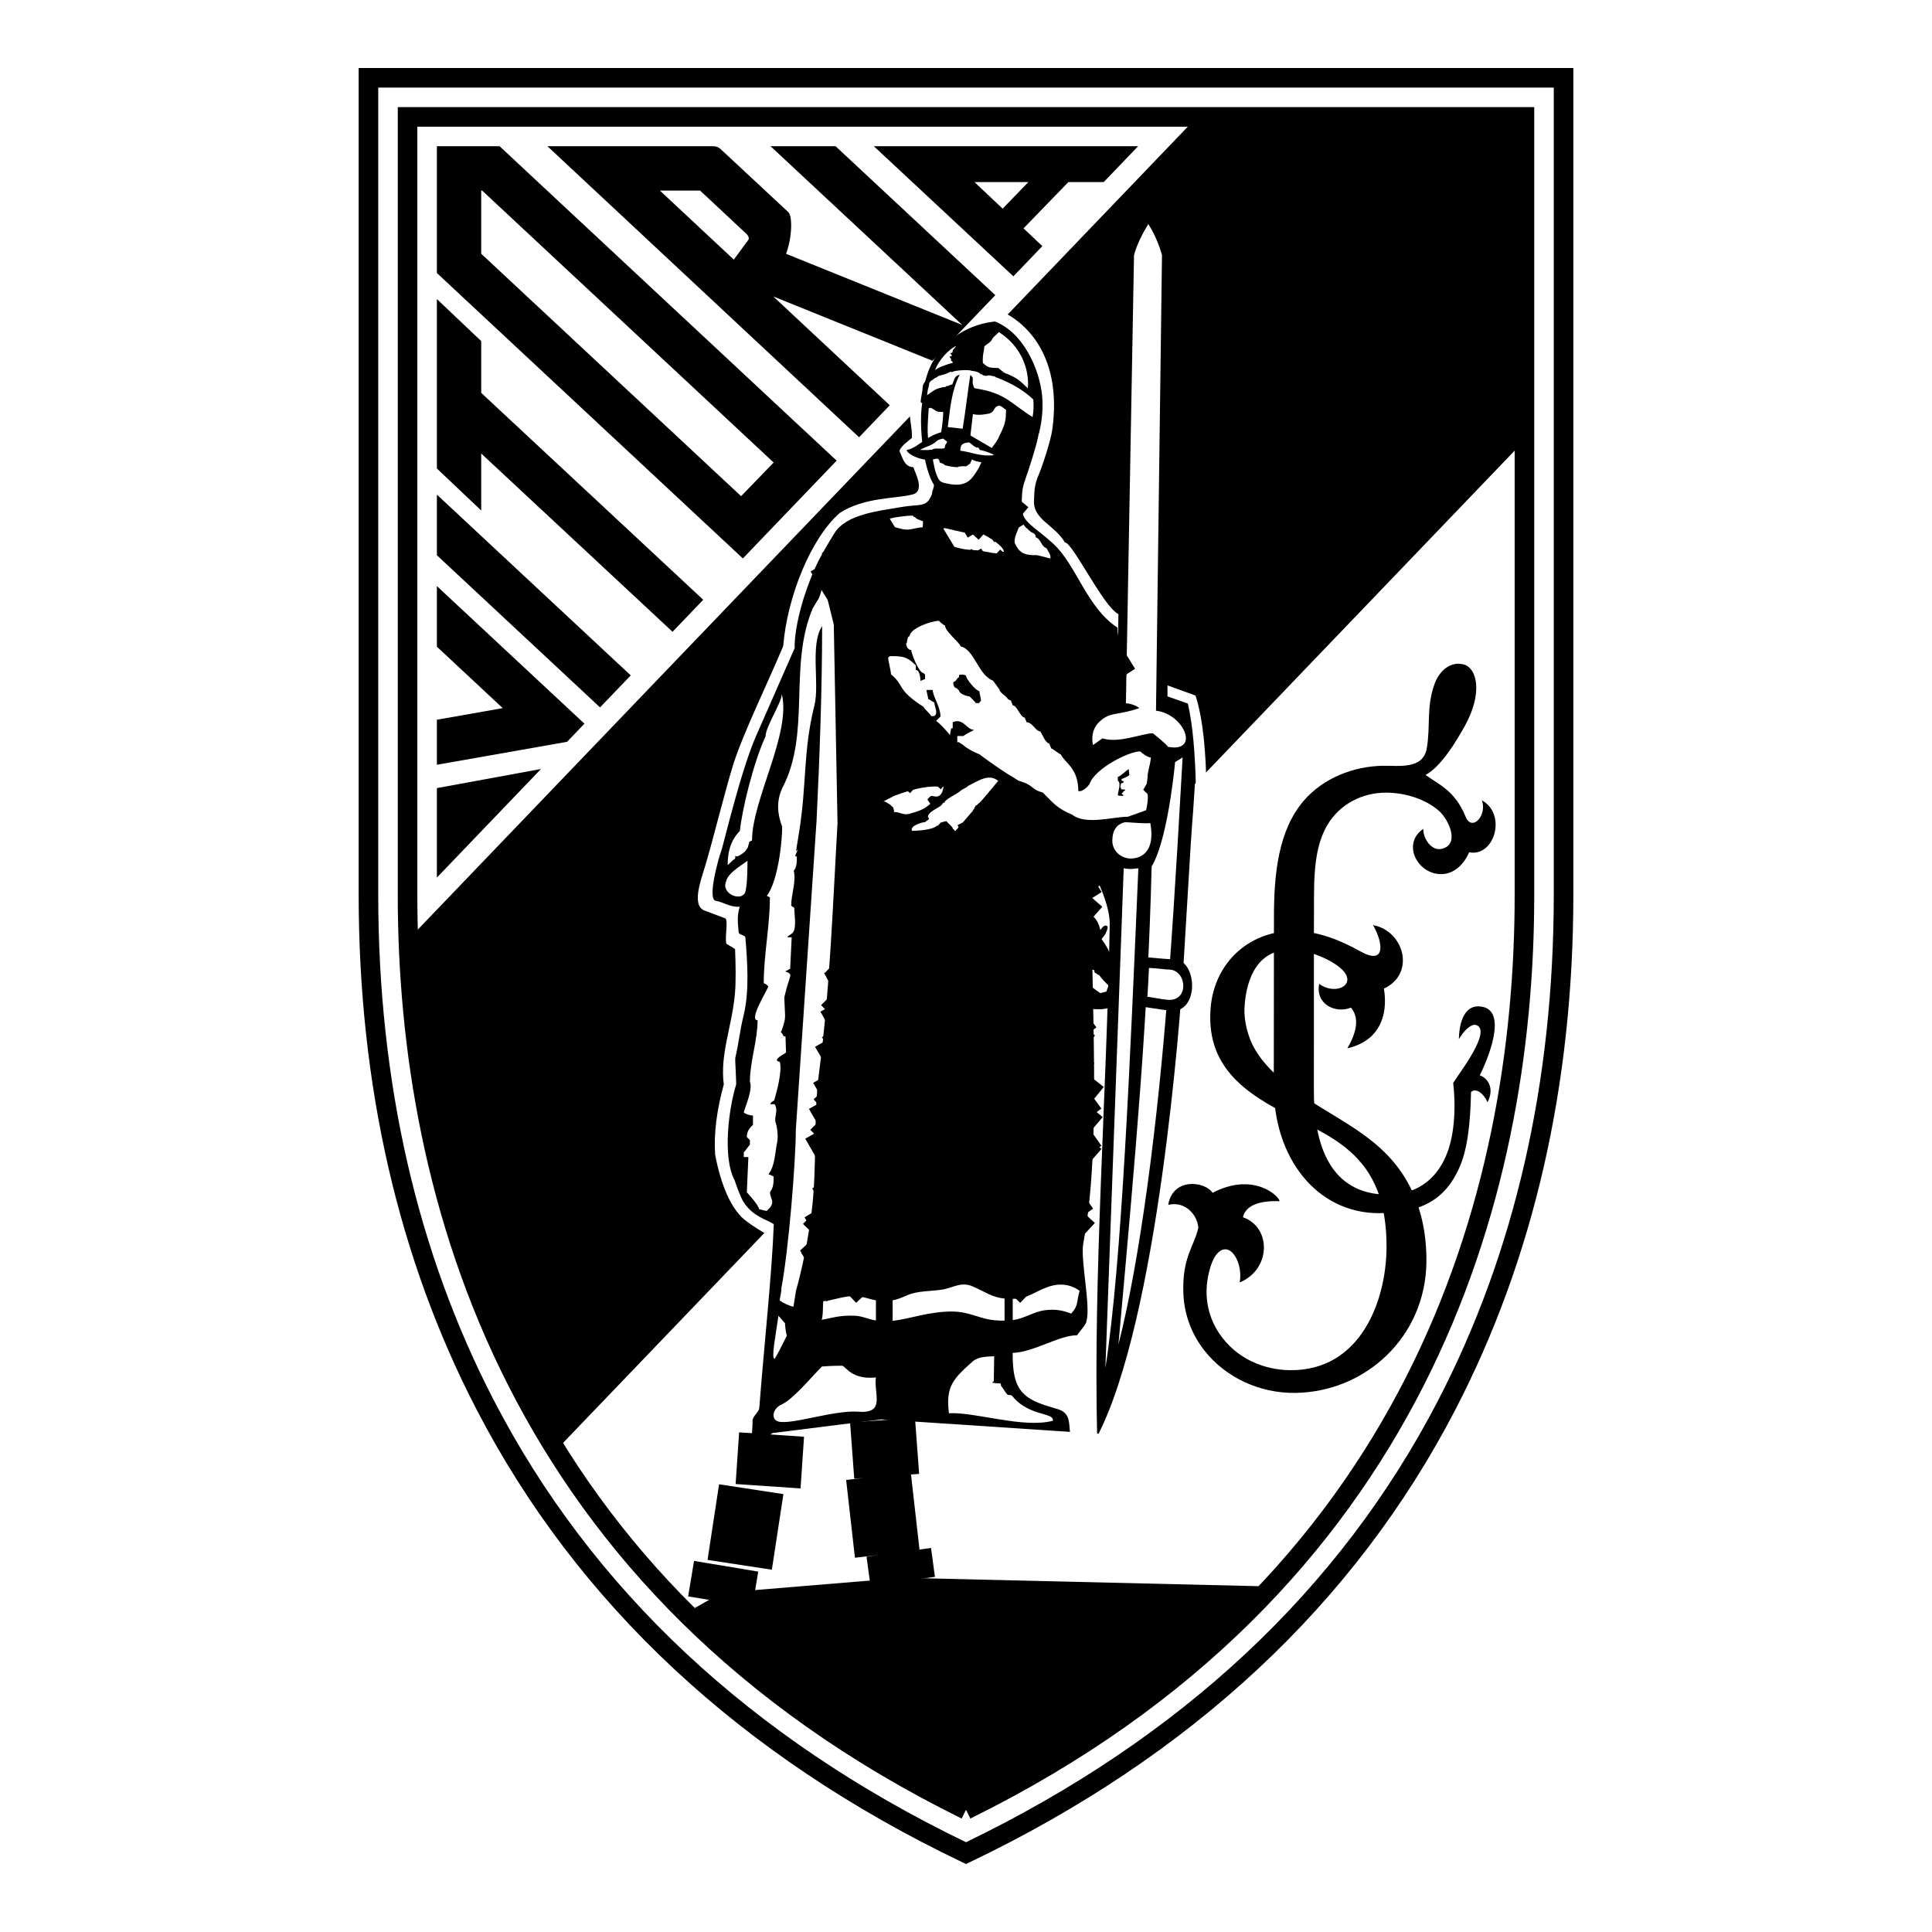 <?xml version="1.0" encoding="utf-8"?>
<!-- Generator: Adobe Illustrator 13.0.0, SVG Export Plug-In . SVG Version: 6.00 Build 14948)  -->
<!DOCTYPE svg PUBLIC "-//W3C//DTD SVG 1.0//EN" "http://www.w3.org/TR/2001/REC-SVG-20010904/DTD/svg10.dtd">
<svg version="1.0" id="Layer_1" xmlns="http://www.w3.org/2000/svg" xmlns:xlink="http://www.w3.org/1999/xlink" x="0px" y="0px"
	 width="192.756px" height="192.756px" viewBox="0 0 192.756 192.756" enable-background="new 0 0 192.756 192.756"
	 xml:space="preserve">
<g>
	<polygon fill-rule="evenodd" clip-rule="evenodd" fill="#FFFFFF" points="0,0 192.756,0 192.756,192.756 0,192.756 0,0 	"/>
	<path fill-rule="evenodd" clip-rule="evenodd" d="M155.996,6.783H35.784v82.46c0,19.035,3.957,36.324,11.762,51.384
		c10.049,19.389,26.336,34.578,48.411,45.145l0.421,0.201l0.421-0.201c22.075-10.566,38.362-25.756,48.411-45.145
		c7.805-15.061,11.763-32.35,11.763-51.384V6.783H155.996L155.996,6.783z M155.02,8.736c0,1.907,0,80.507,0,80.507
		c0,18.72-3.884,35.707-11.544,50.484c-9.784,18.881-25.633,33.703-47.098,44.072c-21.465-10.369-37.314-25.191-47.098-44.072
		c-7.66-14.777-11.543-31.764-11.543-50.484c0,0,0-78.6,0-80.507C39.642,8.736,153.113,8.736,155.02,8.736L155.02,8.736z"/>
	<path fill-rule="evenodd" clip-rule="evenodd" d="M55.479,144.686l96.615-100.744v-32.28h-32.651L40.739,93.729
		C41.304,109.797,45.083,128.018,55.479,144.686L55.479,144.686z"/>
	<path fill-rule="evenodd" clip-rule="evenodd" d="M116.697,69.474l1.893,0.744c1.226,3.985,0.474,9.65,0.225,13.793l-0.768,12.724
		c-0.271,4.51-2.502,34.924-8.584,46.588c-0.388-16.188,0.94-33.883,1.256-51.056c0.036-1.987-1.249-4.437-2.183-6.646
		C107.976,84.295,117.15,70.328,116.697,69.474L116.697,69.474z"/>
	<path fill-rule="evenodd" clip-rule="evenodd" fill="#FFFFFF" d="M83.914,123.371l27.611-58.296l0.059-3.802
		c-1.517-0.758-4.565-7.152-5.337-7.152c-1.037-1.765-3.141-2.26-3.087-4.124c0.033-1.178,0.09-1.769,0.472-2.625
		c0.259-0.576,1.19-3.318,1.354-4.501c1.094-7.946-3.244-10.971-4.968-11.761c-0.308-0.141-9.079,9.637-9.259,9.633
		c0.003,1.571,0.226,1.564,0.226,2.943c-0.153,0.154-1.235,0.886-1.235,1.346c0.273,0.516,0.444,1.578,1.391,1.578
		c0,0.306,1.348,2.494-0.22,2.75c-1.397,0.377-4.758,0.24-7.147,1.826c-2.867,2.503-5.237,8.361-5.633,13.276
		c-1.468,3.522-4.031,8.76-4.998,11.854c-0.798,2.554-2.019,7.542-2.808,10.152c-0.421,1.392-1.378,3.947,0.008,4.396l2.054,0.776
		c0.253,0.361-0.09,1.857,0.071,2.518l0.87,0.528c0.054,1.303,0.104,3.248-0.019,4.523c-0.317,3.311-1.496,5.969-1.107,8.988
		c-0.678,2.465-1.013,4.848-0.861,7.012c0.136,0.67,0.755,4.125,2.443,6.012c0.374,0.498,1.781,1.41,2.781,1.98L83.914,123.371
		L83.914,123.371z"/>
	<path fill-rule="evenodd" clip-rule="evenodd" d="M112.622,64.96c-1.097-1.206-1.128-1.541-1.128-2.338
		c-3.066-1.993-4.092-6.249-6.41-8.374c-1.463-1.341-2.619-1.945-2.97-2.786c-0.259-0.621-0.187-1.071-0.147-2.025
		c0.021-0.53,0.061-0.816,0.319-1.593c0.307-0.84,0.868-2.626,1.061-3.343c0.752-2.812,0.394-3.616,0.314-4.032L96.066,38
		c-1.495-0.486-3.681,1.179-3.756,1.287c-0.772,1.105-0.479,6.926,0.849,9.051c0.101,0.162-0.175,0.635-0.175,0.952
		c-0.548,1.411-1.132,0.959-3.087,1.302c-2.217,0.389-5.48,0.692-6.659,2.625c-1.433,2.348-2.005,3.358-2.904,6.006
		c-0.614,1.81-1.105,4.097-1.045,5.425l-3.857,8.786c-1.545,3.52-3.248,10.852-3.467,11.439c-0.306,0.82-1.421,4.883-0.546,5.005
		c0.682,0.094,1.376,0.643,2.384,0.588c-0.275,0.893-0.201,1.574-0.106,2.549c0.028,0.292,0.648,0.237,0.673,0.545
		c0.189,2.366,0.413,5.305-0.178,7.735c-0.447,1.842-0.407,2.412-0.833,4.26c-0.035,0.148,0.126,2.529,0.081,2.676
		c-0.723,2.314-1.379,7.205-0.153,9.504c0.188,0.566,0.621,1.781,0.924,2.234c0.992,1.477,2.254,1.664,2.989,2.166
		c-0.173,4.898-0.986,12.287-1.444,18.328c-0.034,0.445-0.68,0.836-0.68,1.281c0.039,0.297-0.118,2.178-0.22,3.773l31.993-1.916
		c-0.286-1.516,0.119-2.609-1.404-3.039c-1.529-0.432-2.503-0.783-3.182-1.387c-0.971-0.863-1.23-2.088-1.23-4.195
		c2.146-0.076,4.6-1.762,6.439-1.762c0.152-0.309,0.919-1.074,0.919-1.381c0.46-1.533-0.624-6.133-0.307-7.818
		c1.894-10.035,0.686-24.619,0.842-36.256C108.931,87.394,116.16,67.086,112.622,64.96L112.622,64.96z"/>
	<path fill-rule="evenodd" clip-rule="evenodd" fill="#FFFFFF" d="M94.134,78.492c-0.042,0.339-0.205,1.178-0.995,0.941
		c-0.273-0.082-0.389,0.081-0.582,0.276c-0.12,0.123,0.35,0.423,0.219,0.533c-0.662,0.553-1.164,0.698-2.023,0.947
		c-0.628,0.182-0.921-0.176-1.546-0.176c0-0.153-0.083-0.437-0.083-0.437l-0.328-0.311l-0.517-0.3h-0.153l1.091-0.566
		C91.544,78.534,92.763,78.399,94.134,78.492L94.134,78.492z"/>
	<path fill-rule="evenodd" clip-rule="evenodd" fill="#FFFFFF" d="M92.586,81.535c-0.095-0.541,1.329-1.045,1.329-1.222
		c0.092,0,0-0.046,0.092-0.046v-0.046v-0.046c0.045,0,0.091-0.046,0.137-0.092h0.046h0.046c0-0.321,1.295-0.88,1.617-1.202
		c0.138-0.138,0.672-0.326,0.718-0.464c0.963-0.459,2.088-1.318,3.045-0.485c0.099,0.085,0.781,0.459,0.919,0.459v0.184
		c-0.046,0-0.092,0.092-0.138,0.138c-0.368,0-0.781,0.229-1.147,0.229c-0.046,0.092-0.139,0.138-0.229,0.138
		c-0.092,0.184-1.193,0.964-1.423,1.102c-0.045,0.046-0.137,0.184-0.229,0.184l-0.046,0.046c0,0.046-0.046,0.138-0.092,0.138
		c0,0.046-0.046,0.138-0.046,0.184l-0.092,0.046c0,0.138-0.046,0.551-0.092,0.734c-0.046,0.184-0.367,0.413-0.459,0.597
		c-0.229,0.459-0.275,1.102-0.459,1.515c-0.092,0-0.275,0.046-0.367,0.046v-0.091v-0.092c0,0-0.138-0.184-0.138-0.276
		c-0.046-0.046-0.229-0.275-0.321-0.275c0-0.046-0.046-0.091-0.046-0.138c0,0-0.092-0.092-0.138-0.092
		c0-0.229-0.505-0.551-0.643-0.78c-0.184,0-0.459,0.138-0.597,0.138c-0.046,0.092-0.184,0.229-0.276,0.321h-0.045h-0.046
		c-0.413,0.413-1.928,0.505-2.479,0.505c-0.229-0.505,1.01-0.872,1.331-0.872C92.411,81.833,92.884,81.788,92.586,81.535
		L92.586,81.535z"/>
	<path fill-rule="evenodd" clip-rule="evenodd" fill="#FFFFFF" d="M114.763,82.107c-0.253,0.09-1.697-0.033-2.388-0.073
		c-0.397-0.024-0.824,0.319-0.847,0.34c-0.474,0.435-0.539,1.012-0.551,1.457c-0.029,1.136,0.993,1.939,2.081,1.811
		C114.413,85.483,115.182,84.351,114.763,82.107L114.763,82.107z"/>
	<path fill-rule="evenodd" clip-rule="evenodd" fill="#FFFFFF" d="M109.999,73.663c1.61,0.537,3.957-0.505,5.029-0.505
		c0,0,1.486,1.195,1.486,1.349c3.252,0.63,1.646-3.276-1.18-3.6l0.598-45.466c-0.284-0.987-0.732-2.101-1.368-3.088
		c-0.611,1-1.164,2.105-1.423,3.105l-0.81,44.704c0.824,0.066,1.416,0.503,1.318,0.491c-1.954,0.687-2.706,0.391-3.662,1.1
		c-0.743,0.552-1.175,1.369-0.944,2.585L109.999,73.663L109.999,73.663z"/>
	<path fill-rule="evenodd" clip-rule="evenodd" fill="#FFFFFF" d="M101.642,51.773c0.232,0.148,0.691,0.966,0.865,0.966
		c0,0.033,0.067,0.1,0.355,0.339c0.268,0.145,0.473,0.17,0.473,0.527c0.551,0.184,0.492,0.873,1.09,1.103
		c0.137,0.321,0.458,0.643,0.366,1.01c-0.092,0-1.463-0.418-1.508-0.326c-1.139,0-1.622-0.275-2.041-1.222
		C101.087,53.392,102.046,52.351,101.642,51.773L101.642,51.773z"/>
	<path fill-rule="evenodd" clip-rule="evenodd" fill="#FFFFFF" d="M94.235,52.685c-1.609,0.758-0.207,0.375-0.488,0.655
		c0,0.329-0.173,0.485-0.425,0.552c0.121,0.042,0.241,0.082,0.363,0.121c1.5,0.5,1.919,0.805,3.532,0.874
		c0.831,0.036,1.406,0.261,2.223,0.325c0.241-0.044,0.479-0.101,0.715-0.175c0-0.528-1.45-1.437-2.15-1.777
		c-0.06,0-0.119,0.001-0.179,0.002c-1.441,0.015-2.189-0.282-3.509-0.561C94.291,52.697,94.263,52.691,94.235,52.685L94.235,52.685z
		"/>
	<path fill-rule="evenodd" clip-rule="evenodd" fill="#FFFFFF" d="M91.078,51.441c0,0.046,0.092,0.092,0.092,0.138h0.046h0.046
		c0.208,0.208,0.231,0.197,0.495,0.304c0.109,0.044,0.22,0.085,0.33,0.13c-0.001,0.205-0.006,0.432-0.033,0.593
		c-0.323,0-0.967,0.172-1.321,0.219c-0.559,0.073-0.974-0.125-1.665-0.284c-0.107-0.067-0.212-0.137-0.317-0.208
		c-0.236-0.161-0.238-0.198-0.461-0.374l0.639-0.258C89.419,51.589,90.424,51.441,91.078,51.441L91.078,51.441z"/>
	<path fill-rule="evenodd" clip-rule="evenodd" fill="#FFFFFF" d="M82.751,120.625v0.463c-0.31,0-0.619,0.465-0.619,0.773
		c-0.309,0-0.309,0.619-0.618,0.619c0,1.855,0.463,3.711,0.463,5.721l4.238-0.508c0.154,0,3.957,0.354,4.112,0.354
		c0.154-0.465,0.463-1.082,0.463-1.547c-0.154,0-4.661,0.75-4.97,0.75l-0.291-1.615l-2.559-0.436
		c-0.619-0.309,2.872-5.967,3.027-6.584c0.464,0,0.773-0.619,1.236-0.619c0.464-0.465,0.619-1.393,1.083-1.855
		c0-0.619,0-1.393-0.155-2.012c-0.309,0-0.773-0.152-1.082-0.152c-0.309-0.311-1.082-0.773-1.392-1.084
		c0-0.771-0.464-2.938,0.773-2.938c0.464-0.463,1.546-1.545,1.546-2.164c0.31-0.309-0.163-3.115,0.765-3.115
		c0.155-0.311,0.619-0.773,0.928-1.084h0.154h0.155l0.155-0.154c0-0.309,0.198-0.285,0.198-0.594c0.309,0,0-0.154,0.309-0.154
		v-1.238c-0.155,0-0.464-0.309-0.618-0.463c-1.237,0-0.808,0.463-1.891,0.463c-0.154,0.154-0.463,0.311-0.618,0.463h-1.082
		c0-0.309,0.464-0.617,0.772-0.617c0.172-0.344,0.488-1.656,0.904-1.713c0.154-0.154,0.699-0.371,0.854-0.525
		c0.31,0,0.735-0.223,0.889-0.377c0.31,0,1.374,0.605,1.683,0.605c0,0.154-0.738,1.236-0.738,1.391c0.155,0,2.284,0.311,2.439,0.311
		c0.559-0.561,0.361-2.113-0.155-2.629l-3.544-4.735c0.619,0,2.695-7.295,5.875-3.615c0.155-0.464-3.514,5.175-0.741,6.111
		l1.965-3.018h0.155c0,0.773,0.711-1.162,0.711-0.234c0.154,0,0.917-2.602,1.072-2.447l1.74,1.126c0,0.928-1.358,6.193-1.978,7.275
		c-0.464,0-0.154,0.154-0.464,0.154c0,0.311-0.154,0-0.154,0.465c-0.464,0-2.628,0.928-2.938,1.236c0,0,2.165,0.773,2.628,0.773
		c0.619,0.619,0.464,2.012,1.083,2.475v0.928c-0.464,0.154-0.928,0.154-1.392,0.154l-2.397-3.227l0.13,1.994
		c-0.618,0.619-0.928,1.236-0.928,2.01c0,0,0.31,0.309,0.31,0.463l1.644-1.732c0.155,0.154,1.087,1.729,1.55,1.729v3.094
		c0.773,0,0.773,2.01,0.773,2.473c-0.154,0-0.464,0.154-0.619,0.154c-0.309,0.465-0.773,0.465-1.237,0.465
		c-0.464-0.773-0.909-3.305-0.909-4.387l-1.41,0.676v2.629l0.309,0.154c0,0.619,0.666,2.213,0.666,2.986
		c0,0-0.776,0.064-0.776,0.219c-0.464,0-0.509,0.352-0.972,0.352c0,0.463-0.773,2.164-0.928,2.318c0,0.465,0.265,4.449,0.419,4.758
		c1.384-1.557,2.112-10.104,5.875-8.727c0,0.309,0.509,3.506,0.509,3.814l-0.47,1.479c-0.469,2.344-0.596-0.586-0.883,3.166
		c-0.104,1.357-0.349,2.922-0.349,3.705c0.155,0.154,0.31,0.463,0.464,0.619h0.155h0.154c0,0.154,0.618,0.309,0.773,0.309
		c0,0.154,0.154,0.309,0.309,0.465c1.06,0.996,2.516,1.73,4.483-0.465c0,0-2.305-2.723-2.305-2.879
		c-0.8-4.023,1.786,1.605,1.067-1.824c-0.31-0.311,1.393,2.848,1.393,2.229c0.772,0,0.431-0.959,1.048-0.959
		c0.155-0.154,1.085-0.277,1.395-0.277v-0.465c0.155,0,0.31-0.154,0.464-0.154c0-0.154,0.154-0.463,0.31-0.617
		c0-1.238-1.237-5.412-2.938-5.412c0-1.236,3.238,0.029,3.548-1.518c0.309-1.547,0-2.639,0-4.186
		c-0.154-0.154,0.009-2.027,0.009-2.338c-0.464-0.154-0.928-0.309-1.082-0.617c-0.31,0-0.928-0.154-1.237-0.154
		c0-0.311-0.31-0.619-0.618-0.619c-0.155-0.154-0.31-0.465-0.619-0.465c0.773-1.701,2.629-0.928,2.629-3.555
		c-0.464-0.465-1.392-0.465-2.01-0.465l-0.155-0.311c0-0.152,1.547-1.236,1.856-1.236v-0.463c-0.155,0-0.31-0.154-0.465-0.154
		c-0.154-0.154-0.309-0.465-0.463-0.619l-0.155-2.783c0.928,0,1.701-1.546,2.165-2.165c-0.31-0.154-0.31-0.154-0.619-0.154
		c-0.309-0.31-1.546-0.31-1.546-0.773h0.31h0.309c0.155-0.154,0.465-0.464,0.773-0.464c0-1.855,0.805-3.866,0.805-5.411
		c-0.154-0.155-0.31-0.464-0.464-0.464c0-0.928,0.31-2.01,0.31-2.938c-0.464,0-0.618-1.391-0.618-1.546
		c-0.155,0-0.465-0.154-0.465-0.309c-0.464,0-0.928-0.155-1.392,0v4.02c0.154,0.155,0.31,0.464,0.464,0.619
		c-0.31,0.155-0.618,0.155-0.928,0.155c0-0.464-0.623-0.731-0.623-1.349c-0.618-0.619-1.241-1.701-1.551-2.319
		c-0.014-0.185-1.947-3.456-2.092-3.601c-0.773,0-0.373,0.93-1.146,0.93c-0.154,0.155-0.31,0.309-0.618,0.309
		c-0.464,1.083-0.773,1.855-0.773,3.247c-0.464,0-1.083,0.155-1.546,0.155v0.154v0.155c-1.082,0-2.319,0.619-3.402,0.619
		c0,0.463-0.154,0.154-0.154,0.463l-0.309,0.155c0,0.309-0.155,0.619-0.155,0.928l-5.103,0.31c-0.154,0.31-0.618,1.082-0.464,1.546
		l0.155,0.155h0.618c0,0.309,0.31,0.619,0.464,0.773c0,1.392-0.927,2.783-0.927,4.021c-0.31,0-0.464,0.464-0.619,0.464
		c0,0.618-1.5,1.56-1.701,2.164c-0.65,1.952,0.259,1.153,1.778,2.155c0.019,0.551-0.597,3.539-1.933,3.412l-0.155,0.309
		l-0.155,0.154l-0.309,0.156v0.309l-0.309,0.154v0.463c0.773,0.773,0.928,1.547,0.928,2.475l-1.083,1.238v0.463
		c0.464,0.463,0.31,1.701,0.31,2.475c-0.155,0-0.464,0.309-0.464,0.463c-0.773,0-1.011,1.082-1.011,1.855
		c2.444,0.619,0.851,2.479,1.688,3.406C84.309,117.396,83.304,121.307,82.751,120.625L82.751,120.625z"/>
	<path fill-rule="evenodd" clip-rule="evenodd" fill="#FFFFFF" d="M98.717,57.303c-2.335-0.654-5.145-1.78-5.312-1.92
		c-0.536,0.392-6.032-2.402-7.849-2.402l-0.08,1.281l3.121,0.993c0.92,0,2.118,1.19,2.706,1.543c0.948,0.568,0.377,0.54,0.991,1.459
		c0.459,0,0.767,0.767,1.227,0.767c0.747,1.121,0.955,2.958,2.191,2.971c2.09,0.022,4.781-3.333,3.312-4.125
		C99.292,57.937,98.528,57.257,98.717,57.303L98.717,57.303z"/>
	<path fill-rule="evenodd" clip-rule="evenodd" fill="#FFFFFF" d="M97.047,63.38c-1.621,0.19,2,3.848,3.888,4.425l0.502,0.581
		c0.636,0,0.557-0.953,0.953-0.953c0-0.08,0.08,0.079,0.478-1.271c-0.318-0.317-0.239-0.396-0.795-0.477
		c-0.237-0.555-0.794-1.111-1.35-1.667c0.873,0.397,1.313-2.134,2.274-1.758c0.865,0.339,2.411,2.79,3.125,2.79
		c0.557-0.874,0.318-2.859,0.318-3.97c-0.238-0.238-0.556-0.636-0.873-0.794c0-0.238-0.162-0.708-0.398-0.794
		c-1.18-0.429-0.93,0.809-1.981-0.468c-0.708-0.861-0.825-0.284-1.317,1.551C101.545,61.791,100.344,62.993,97.047,63.38
		L97.047,63.38z"/>
	<path fill-rule="evenodd" clip-rule="evenodd" fill="#FFFFFF" d="M100.001,52.613c-0.767,0.106-2.559-0.045-3.412,0.01
		c0.318-0.159-0.074-0.914,0.005-1.23c1.033-0.16,2.979-1.609,4.01-2.242C100.763,49.707,100.768,51.872,100.001,52.613
		L100.001,52.613z"/>
	<path fill-rule="evenodd" clip-rule="evenodd" fill="#FFFFFF" d="M94.574,76.243c-2.018-0.383-4.864,0.016-5.791,0.354
		c-1.072,0.392-0.83,0.438-2.098,0.146c-0.098-0.342-0.049-0.732-0.341-0.927c0-0.341,1.468-0.76,1.619-1.1
		c0.239-0.539,0.968-0.931,1.268-1.463c0.14-0.248,0.034-0.768,0.341-0.878c1.219-0.438,0.992,0.639,2.326,1.092
		c0.961,0.327,1.47,1.275,2.445,1.665c0.146,0.439,0.439,0.439,0.731,0.731L94.574,76.243L94.574,76.243z"/>
	<path fill-rule="evenodd" clip-rule="evenodd" fill="#FFFFFF" d="M87.501,65.686c-0.437-0.158-0.675-0.714-0.516-1.27
		c0.08,0,0.238-0.079,0.318-0.079c0.08-0.08,0.238-0.318,0.238-0.318c0.317,0,0.715-0.635,1.032-0.635
		c1.271-2.621-3.097-2.303-4.049-3.256V59.89c-1.191-1.191-1.43-3.018-1.43-4.765c0.238-0.079,0.953-0.079,1.191,0
		c0.159,0,0.397,0.477,0.556,0.556c0.158,0.08,0.643,0.508,0.793,0.556c1.604,0.51,1.914,0.954,3.287,1.709
		c0.22,0.121,0.434,1.042,0.672,1.122c0.08,1.112,2.712,1.14,2.712,2.411c-0.08,0-0.159,0.238-0.239,0.317
		c-1.49,0.145-2.363,1.833-2.154,2.441c-0.159,0-0.148,0.577-0.228,0.656C89.05,64.893,88.335,65.29,87.501,65.686L87.501,65.686z"
		/>
	<path fill-rule="evenodd" clip-rule="evenodd" fill="#FFFFFF" d="M100.958,139.23l0.016,0.039c-0.037,0-0.073-0.037-0.109-0.074
		c-0.109,0-0.22-0.035-0.329-0.035c-0.292-0.293-0.438-0.658-0.656-0.877c0-0.072-0.037-0.182-0.037-0.254
		c-0.256,0-0.657-0.037-0.839-0.074c0-0.074,0.108-0.109,0.146-0.146l0.04-2.494c-0.76,0.043-1.533,0.01-2.143,0.51
		c-1.878,1.693-2.728,2.436-2.371,5.176c2.629-0.148,7.375,1.531,10.372,0.75c0.118-0.678-1.402-0.529-2.898-1.449
		C101.609,139.969,101.207,139.576,100.958,139.23L100.958,139.23z"/>
	<path fill-rule="evenodd" clip-rule="evenodd" fill="#FFFFFF" d="M77.913,140.156c1.142-0.457,2.993-2.721,4.091-3.818
		c0.938-0.078,1.794-0.08,2.011-0.08c0.355,0.037,0.918,1.42,3.37,1.174c-0.213,1.639,0.989,3.621-1.719,3.414
		c-2.584-0.199-7.248,1.531-8.205,0.893C77.012,141.504,77.044,140.615,77.913,140.156L77.913,140.156z"/>
	<path fill-rule="evenodd" clip-rule="evenodd" fill="#FFFFFF" d="M77.939,128.627c0.098-0.029-0.155,0.914-0.142,1.133
		c0.425,0.291,0.928,0.51,1.364,0.617l0.256-1.605c0.613-2.146,1.226-5.211,1.533-7.664c0.613-4.6,0.157-9.504,0.767-14.102
		c1.077-8.125,1.386-17.01,1.842-24.908l-0.373-19.788L82.2,58.319c-0.303,0.572-0.384,1.306-0.649,1.597l-0.466,0.781
		c-2.452,5.825-0.135,12.429-3.047,17.948c-0.613,1.379-0.46,2.606,0,3.832c0,1.687-0.46,5.519-1.533,6.898l0.307,0.153
		c0,2.913-0.613,5.672-0.613,8.584c0.153,0,0.307,0.154,0.46,0.307c-0.153,0.461-1.993,3.373-1.073,3.373
		c0,1.992-0.767,4.139-0.767,6.131c0.306,0.768-0.46,2.453-0.613,3.066c0.153,0.152,0.613,0.307,0.919,0.307v0.92
		c-0.306,0.307-0.613,0.613-0.613,1.227l0.307,0.307v0.459c-0.153,0.154-0.46,0.613-0.613,0.768v0.459h0.46l-0.154,3.525
		c0.307,0.307,1.227,1.381,1.227,1.688c0.153,0,0.459,0.152,0.766,0.152l0.307-0.307c0.527-0.695,0.012-0.85,0.012-1.57
		c0.361-0.465,0.361-0.928,0.361-1.547c-0.155-0.051-0.361-0.207-0.515-0.207c0.669-0.926,0.618-2.008,0.876-3.246
		c0.103-0.566,0-1.443-0.155-1.906c-0.206-0.566,0.31-1.135-0.103-1.855h-0.464c0.103-0.154,0.258-0.309,0.412-0.361
		c0.258-0.875,0.825-2.938,0.567-3.865c-0.876-0.154,0.464-0.773,0.619-0.928l-0.052-1.598c-0.103,0-0.155-0.051-0.207-0.051
		c-0.051-0.156-0.154-0.311-0.257-0.361c0.154-0.361,0.412-1.084,0.412-1.496c0.052,0-0.103-2.061-0.051-2.061l0.206-0.824
		l0.361-1.186c0.103-0.31-0.206-0.412-0.516-0.516c0.206-0.052,0.361-0.206,0.516-0.258l0.154-3.144h-0.309h-0.103
		c0-0.206,0.464-0.257,0.618-0.618c0.258-0.567,0.052-1.701,0.052-2.319l-0.309-0.206c0-1.186,0.515-2.371,0.257-3.505
		c0.309-0.309,0.309-0.979,0.309-1.392c-0.051,0-0.103-0.052-0.154-0.052c0-0.206,0.206-0.412,0.206-0.67l-0.137,0.178l0.307-1.904
		c0.789-4.902,0.378-8.042,1.533-12.659c0.532-2.129-0.46-6.055,0.766-7.895c0,6.285-0.249,13.109-0.555,19.395l-2.07,30.861
		C79.398,115.779,78.704,124.592,77.939,128.627L77.939,128.627z"/>
	<path fill-rule="evenodd" clip-rule="evenodd" fill="#FFFFFF" d="M72.449,87.928c0.171-0.744,1.134-1.346,2.13-2.048
		c-0.015,0.777-0.004,2.1-0.188,2.996C74.147,90.074,71.879,89.219,72.449,87.928L72.449,87.928z"/>
	<path fill-rule="evenodd" clip-rule="evenodd" fill="#FFFFFF" d="M74.355,84.928c-0.946,0.811-1,0.433-1,0.433v0.271l-0.135,0.135
		c-0.135,0-0.486,0.513-0.622,0.513c0-1.216,0.271-2.428,1.216-3.374c0.226-2.103,1.307-6.687,2.568-9.452
		c0-0.946,1.622-3.393,1.622-4.204c0.946,3.919-2.974,10.542-2.974,14.597l-0.27,0.135c0,0.135-0.135,0.405-0.135,0.541
		L74.355,84.928L74.355,84.928z"/>
	<path fill-rule="evenodd" clip-rule="evenodd" fill="#FFFFFF" d="M77.667,131.273c-0.257,1.834-0.763,4.379-0.376,4.281
		c0.108-0.107,0.797-1.441,1.208-2.279c-0.118-0.459-0.177-1.02-0.177-1.256L77.667,131.273L77.667,131.273z"/>
	<path fill-rule="evenodd" clip-rule="evenodd" fill="#FFFFFF" d="M101.04,129.59c1.555-0.033,1.989-0.629,3.434-1.166
		c1.628-0.605,2.763-0.008,3.239,0.367c-0.334,1.137-0.088,1.443-0.841,2.266c-0.813-0.305-1.563-0.492-2.727-0.32
		c-1.028,0.152-1.979,0.828-3.105,0.969V129.59L101.04,129.59z"/>
	<path fill-rule="evenodd" clip-rule="evenodd" fill="#FFFFFF" d="M82.146,129.816h0.048c0.609,0,2.065-0.553,3.117-0.516
		c0.742,0.027,1.348,0.301,2.081,0.432v2.012c-0.842-0.139-1.326-0.43-2.048-0.469c-1.596-0.082-2.461,0.25-3.358,0.4
		C82.169,130.908,82.064,130.25,82.146,129.816L82.146,129.816z"/>
	<path fill-rule="evenodd" clip-rule="evenodd" fill="#FFFFFF" d="M89.058,129.73c0.476-0.08,0.818-0.23,1.448-0.5
		c1.054-0.457,2.285-0.383,3.457-0.561c1.165-0.176,1.892-0.842,3.105-0.314c1.273,0.553,1.865,1.07,3.156,1.203v2.201
		c-0.638,0.014-1.275-0.037-1.896-0.188c-0.804-0.197-1.514-0.504-2.397-0.646c-0.858-0.137-2.104-0.115-4.089,0.307
		c-0.979,0.209-1.874,0.451-2.784,0.545V129.73L89.058,129.73z"/>
	<path fill-rule="evenodd" clip-rule="evenodd" fill="#FFFFFF" d="M107.474,65.131c0,1.906,2.461,2.436,4.049,2.436
		c0.238-0.794-0.238-2.144-0.397-3.018C110.738,64.829,108.739,64.498,107.474,65.131L107.474,65.131z"/>
	<polygon fill-rule="evenodd" clip-rule="evenodd" points="48.011,39.197 48.011,34.031 43.588,29.837 43.588,46.743 48.011,50.932 
		48.011,45.246 67.1,63.034 68.39,61.688 70.162,59.84 48.011,39.197 	"/>
	<path fill-rule="evenodd" clip-rule="evenodd" d="M110.119,18.166h-3.526l-4.476,4.617l1.877,1.774l-2.89,3.012l-13.92-12.98
		h26.365L110.119,18.166L110.119,18.166z M100.033,20.817l2.569-2.651h-5.378L100.033,20.817L100.033,20.817z"/>
	<path fill-rule="evenodd" clip-rule="evenodd" d="M85.708,43.625L54.617,14.588h16.428c0.352,0,0.581,0.035,0.884,0.317
		l6.716,6.254c0.435,0.405,0.394,2.493-0.216,4.164l17.574,7.1L76.877,14.588h6.487l15.937,14.861l-6.273,6.543l-15.882-6.417
		l11.625,10.857L85.708,43.625L85.708,43.625z M69.846,19.012h-4.01l7.376,6.89l1.452-1.973c0.122-0.166-0.034-0.448-0.184-0.588
		L69.846,19.012L69.846,19.012z"/>
	<polygon fill-rule="evenodd" clip-rule="evenodd" points="43.588,49.348 43.588,55.396 59.867,70.577 60.621,69.791 62.929,67.384 
		43.588,49.348 	"/>
	<polygon fill-rule="evenodd" clip-rule="evenodd" points="43.588,58.474 43.588,64.522 50.159,70.65 43.588,71.808 43.588,76.3 
		56.575,74.011 58.31,72.202 43.588,58.474 	"/>
	<path fill-rule="evenodd" clip-rule="evenodd" d="M43.588,14.588h6.255l33.629,31.371l-2.301,2.399l-7.055,7.358L43.588,27.24
		V14.588L43.588,14.588z M73.94,49.503l3.248-3.357L48.1,19.012h-0.089v6.304L73.94,49.503L73.94,49.503z"/>
	<polygon fill-rule="evenodd" clip-rule="evenodd" points="43.588,78.629 43.588,87.556 53.975,76.722 43.588,78.629 	"/>
	<path fill-rule="evenodd" clip-rule="evenodd" fill="#FFFFFF" d="M61.91,153.705c0.717,0.885,1.458,1.764,2.221,2.635l58.075-6.232
		l-3.697-6.471l-30.566-2.025l-10.872,1.365L61.91,153.705L61.91,153.705z"/>
	<path fill-rule="evenodd" clip-rule="evenodd" fill="#FFFFFF" d="M63.696,155.842c1.679,1.945,3.471,3.854,5.38,5.717l57.751-4.908
		l-3.038-7.791l-36.16-1.629l-12.677,1.348L63.696,155.842L63.696,155.842z"/>
	<path fill-rule="evenodd" clip-rule="evenodd" fill="#FFFFFF" d="M122.757,162.453c2.188-2.08,4.221-4.215,6.115-6.396l-39.15-1.18
		l-17.246,1.355l-5.472,3.238c1.563,1.627,3.215,3.223,4.954,4.785L122.757,162.453L122.757,162.453z"/>
	<path fill-rule="evenodd" clip-rule="evenodd" d="M96.378,180.561c12.738-6.277,22.724-13.896,30.499-22.277l-36.759-0.867
		l-18.142,1.502l-3.539,2.014C75.811,168.268,84.994,174.951,96.378,180.561L96.378,180.561z"/>
	<path fill="none" stroke="#000000" stroke-width="6.492" stroke-miterlimit="2.613" d="M74.951,148.578l-1.151,7.543
		 M76.981,143.125l-0.349,5.156 M88.05,141.684l0.415,5.605 M87.645,147.291l0.878,7.76 M89.672,154.877l0.391,2.881
		 M72.447,156.266l-0.589,3.539"/>
	<path fill-rule="evenodd" clip-rule="evenodd" d="M143.624,80.956c-1.29-1.187-3.359-1.863-5.303-1.873
		c-2.4-0.012-4.65,1.136-5.894,3.235c-1.605,2.713-1.28,6.488-1.337,9.802l-0.005,16.701c-0.002,4.629,1.193,10.07,6.922,10.357
		c3.936,0.195,6.209-2.299,6.861-5.902c0.285-1.57,0.326-3.373,0.118-5.234c0.474-0.805,3.872-5.135,2.34-5.76
		c-0.396-0.162-1.075,0.23-1.774,1.396c0.019-1.244,0.358-3.381,2.056-3.27c3.081,0.199,0.649,5.664,0.027,6.881
		c0.701,0.211,1.542,1.201,0.771,2.688c-0.274-0.73-1.09-1.514-1.64-1.033c-0.068,3.111-0.337,5.686-1.168,7.559
		c-1.403,3.166-3.831,4.562-8.095,4.535c-6.14-0.039-10.422-5.52-10.416-12.625l0.016-16.948c0.004-4.274,0.43-8.607,2.967-11.569
		c1.945-2.272,4.981-3.453,7.931-3.496c1.543-0.022,3.966,0.379,4.34-1.698c0.408-2.268-0.068-4.109,0.789-6.473
		c0.457-1.262,1.544-2.275,2.87-1.945c1.392,0.347,1.966,2.899,0.119,6.196c-0.846,1.509-2.352,4.024-3.89,4.835
		c1.262,0.938,2.929,1.533,3.99,4.158c0.635,1.568,2.193-0.14,1.624-1.625c2.513,1.377,1.28,5.674-1.263,5.187
		c-0.573,1.291-1.529,2.1-2.63,2.173c-2.421,0.16-4.192-2.966-1.947-4.516c-0.041,0.912,0.787,2.247,1.84,1.997
		C145.695,84.248,144.532,81.792,143.624,80.956L143.624,80.956z"/>
	<path fill-rule="evenodd" clip-rule="evenodd" d="M131.613,98.16c1.743,1.281,4.159-0.072,1.887-1.768
		c-0.622-0.465-1.512-0.926-2.592-1.274c-0.661-0.213-1.346-0.342-2.015-0.361c-3.324-0.097-4.563,2.73-4.73,5.787
		c-0.068,1.254,0.321,2.916,1.038,4.141c0.801,1.371,2.023,2.582,3.475,3.705c3.987,3.088,8.687,4.576,11.472,9.074
		c1.459,2.355,2.19,5.195,2.166,8.395c-0.059,7.514-6.071,13.012-13.066,13.111c-3.602,0.053-6.979-1.561-9.063-4.201
		c-1.25-1.588-2.039-3.543-2.12-5.732c-0.134-3.656,1.108-4.717,1.49-6.547c-0.089-1.297-1.316-2.684-3.001-2.281
		c0.453-2.744,3.645-2.373,4.426-1.203c4.04-2.109,6.627,0.291,6.686,0.838c-2.607-0.098-3.482,0.768-3.656,1.602
		c2.854,0.99,2.823,5.207-0.325,6.502c0.295-1.648-0.557-3.344-1.452-3.305c-1.195,0.053-1.654,2.287-1.776,3.154
		c-0.268,1.914,0.18,3.723,1.166,5.205c1.719,2.586,4.521,3.674,7.08,3.701c7.072,0.076,9.603-6.959,9.632-12.229
		c0.013-2.201-0.275-4.318-1.125-6.207c-1.435-3.189-4.101-4.777-7.121-6.246c-5.048-2.455-9.809-5.004-9.307-11.424
		c0.363-4.644,4.019-7.9,8.658-7.708c2.288,0.094,4.353,0.952,6.31,2.044c2.446,1.365,2.322-0.736,1.238-2.634
		c3.107,0.565,4.277,4.859,1.089,6.331c0.46,2.861-0.595,5.268-3.649,5.959c0.97-1.678,1.193-3.055,0.361-4.055
		C133.194,101.156,131.223,100.168,131.613,98.16L131.613,98.16z"/>
	<path fill-rule="evenodd" clip-rule="evenodd" fill="#FFFFFF" d="M120.385,79.157c-0.062-4.144-0.342-7.376-1.106-9.762
		l-2.796-1.011l-0.002,1.097l2.032,0.715c0.496,2.134,0.751,5.132,0.809,8.848L120.385,79.157L120.385,79.157z"/>
	<path fill-rule="evenodd" clip-rule="evenodd" fill="#FFFFFF" d="M111.585,134.148c2.128-8.312,3.943-22.092,4.971-35.873
		c0.768-10.272,1.223-19.229,1.433-22.719c-0.237,0.186-0.389,0.244-0.748,0.468c-0.199,2.112-0.946,8.153-2.342,10.423
		C114.532,101.379,113.375,114.311,111.585,134.148L111.585,134.148z"/>
	<path fill-rule="evenodd" clip-rule="evenodd" fill="#FFFFFF" d="M94.144,48.162c0.702,0.178,1.814,0.428,2.598-0.251
		c0.361-0.313,0.62-0.742,0.936-1.274c0.043-0.073,0.296-0.744,0.598-1.102c0.244-0.29,1.104-1.348,1.311-1.78
		c0.525-1.104,0.712-1.454,0.774-2.306c-0.043,0.007,0.051-0.503-0.006-0.566c-0.278-0.17-0.467-0.473-0.783-0.382
		c-0.521,0.15-0.257,0.646-1.026,0.788c-0.568,0.104-1.366,0.206-1.839-0.165c-1.086-0.848-0.771-0.939-1.598-0.28
		c-0.369,0.293-1.137,0.269-1.453,0.241c-0.388-0.034-0.711-0.554-1.001-0.343c-0.092,1.758-0.279,2.821,0.292,4.629
		c0.203,0.644,0.224,1.272,0.441,1.846C93.561,47.677,93.683,48.044,94.144,48.162L94.144,48.162z"/>
	<path fill-rule="evenodd" clip-rule="evenodd" d="M92.005,40.23c-0.033-0.015-0.123-0.083-0.153-0.115
		c0.027-0.516,0.173-0.907,0.202-1.462c0.012-0.358,0.235-0.534,0.238-0.589l0.062-0.18c0.728-2.895,3.246-5.42,6.917-5.807
		c2.767,1.075,4.433,4.65,4.701,7.411c0.143,1.468-0.095,2.966-0.328,3.761c-2.126-0.111-1.557-2.97-6.142-3.726l-0.344,1.025
		l-0.397,3.383l-3.008-0.216c0.273-0.8,0.431-2.933,0.321-3.145l0.771-1.596C93.38,38.898,93.45,39.63,92.005,40.23L92.005,40.23z"
		/>
	<path fill-rule="evenodd" clip-rule="evenodd" d="M96.973,45.833c-0.092,0.264-0.17,0.298-0.175,0.431
		c-0.062-0.002-0.346,0.228-0.378,0.258c-0.188-0.007-0.813-0.028-0.881,0.095c-0.406-0.014-0.927-0.105-1.299-0.212
		c0-0.031-0.029-0.063-0.06-0.096c-0.125-0.004-0.227-0.139-0.384-0.144l-0.06-0.065c0.006-0.188-0.02-0.17-0.171-0.333
		c-0.281-0.009-0.278,0.037-0.406,0.063c-1.284,0.268-2.793-0.648-2.689-0.936c1.271-0.214,2.185-1.863,4.395-1.892
		c0.51-0.006,0.992,0.13,1.671,0.266c0.726,0.476,2.827,1.583,4.276,2.663C100.268,46.19,97.735,46.359,96.973,45.833L96.973,45.833
		z"/>
	<path fill-rule="evenodd" clip-rule="evenodd" fill="#FFFFFF" d="M100.419,37.275c-0.095-0.006-0.187-0.043-0.185-0.105
		l-0.094-0.005c0,0-0.059-0.066-0.057-0.097c-0.156-0.008-0.232-0.239-0.389-0.248c0.002-0.031-0.058-0.097-0.058-0.097
		l-0.062-0.003c-0.436-0.023-0.909,0.017-1.241-0.279c-0.116-0.104-0.149-0.133-0.274-0.236c-0.012-0.257-0.011-0.498,0.012-0.706
		c0.038-0.347,0.12-0.601,0.139-0.947c0.291-0.262,0.63-0.384,0.772-0.706c0.119-0.266,0.518-0.496,0.668-0.719
		c2.276,1.442,3.056,3.769,2.901,5.616C101.687,37.913,101.45,37.705,100.419,37.275L100.419,37.275z M95.416,34.507
		c-0.713,0.289-1.793,1.44-2.137,2.455c0.182-0.288,1.555-0.73,1.769-0.758c0.015-0.277-0.182-0.056-0.167-0.333
		c0.095-0.042-0.184-0.213-0.132-0.303c0.092,0.004,0.154-0.015,0.202-0.058l0.002-0.046l0.002-0.046
		c-0.044-0.049-0.134-0.1-0.129-0.192c0.046,0.002,0.141-0.039,0.187-0.037c0.005-0.092,0.056-0.182,0.061-0.274L95.416,34.507
		L95.416,34.507z M99.497,37.687c-0.007,0.013-0.129-0.056-0.191-0.059l-0.028-0.064c-0.281-0.015-0.524-0.188-0.811-0.074
		c-0.13,0.052-0.437-0.054-0.525-0.153l-0.094-0.005c-0.207-0.23-0.61-0.314-0.922-0.331c-0.084-0.142-1.763-0.064-1.895,0.112
		l-0.25-0.013c-0.035,0.061-0.343,0.142-0.408,0.202l-0.741,0.21c0,0-0.033,0.029-0.064,0.028c-0.001,0.031-0.067,0.09-0.067,0.09
		l-0.216,0.08c-0.346,0.312-0.414,0.194-0.571,0.52c-0.036,0.155-0.016,0.137-0.041,0.26c-0.015,0.074-0.082,0.279-0.093,0.345
		c-0.04,0.22-0.07,0.368-0.082,0.593c0.667-0.473,0.894-0.717,1.817-0.824c0.057-0.006,0.082-0.09,0.141-0.092
		c0.06-0.002,0.121-0.003,0.183-0.002c0.077-0.151,0.323-0.068,0.392-0.206c0.13-0.264,0.141-0.56,0.396-0.779
		c0.085-0.072,0.256-0.099,0.333-0.164c-0.827,1.57-0.985,3.517-1.199,5.249l1.482,0.164c0.308-1.909,0.476-3.44,0.759-5.353
		c0.003,0.001,0.233,0.133,0.251,0.327c0.014,0.151-0.022,0.329-0.005,0.5c0.007,0.076,0.078,0.236,0.085,0.304
		c0.022,0.206,0.241,0.207,0.255,0.208c3.009,0.476,3.556,1.582,5.636,2.849c0.106-0.771,0.117-1.071,0.064-1.756
		C102.106,38.932,100.965,38.259,99.497,37.687L99.497,37.687z"/>
	<path fill-rule="evenodd" clip-rule="evenodd" fill="#FFFFFF" d="M94.128,43.756c-0.313,0.062-0.532,0.094-0.751,0.313
		c-0.094,0.094-0.344,0.254-0.469,0.316c-0.188,0.094-1.292,0.502-1.048,0.507l0.646,0.013l0.537-0.049
		c0.125-0.188,0.897-0.034,1.176-0.135c0.065-0.024,0.065-0.402,0.159-0.402l0.125-0.25c-0.093-0.062-0.25-0.188-0.312-0.25
		C94.16,43.818,94.097,43.787,94.128,43.756L94.128,43.756z M96.66,44.132c-0.626,0.094-0.848,0.182-0.848,0.84
		c0.876,0.062,2.01,0.617,3.336,0.434c-0.031-0.125-1.151-0.507-1.371-0.507c-0.142-0.212-0.241-0.357-0.241-0.236
		C97.223,44.663,96.91,44.226,96.66,44.132L96.66,44.132z"/>
	<path fill="none" stroke="#000000" stroke-width="1.953" stroke-miterlimit="2.613" d="M96.378,180.561
		c45.101-22.221,55.716-61.293,55.716-91.225 M152.094,89.336V11.661H40.662v77.675 M40.662,89.336
		c0,29.932,10.616,69.004,55.716,91.225"/>
	<path fill="none" stroke="#000000" stroke-width="3.636" stroke-miterlimit="2.613" d="M97.144,81.48
		c3.131,5.938,6.416,11.76,10.087,17.066 M95.901,83.207c3.691,7.106,7.563,14.12,12.004,20.358 M98.684,80.536
		c2.943,5.573,6.024,11.041,9.436,16.07 M93.69,83.726c3.938,7.58,8.081,15.054,12.9,21.597 M90.168,86.456
		c3.692,7.106,13.106,21.695,18.24,28.912 M87.684,86.646c3.938,7.58,14.864,24.322,19.685,30.865 M91.505,84.353
		c3.938,7.58,12.094,20.788,16.915,27.331 M85.98,88.078c4.084,7.58,16.964,27.02,21.596,33.562 M103.807,82.188
		c1.469,2.653,2.981,5.258,4.562,7.78 M85.992,91.621c3.655,7.58,15.62,25.576,20.828,32.119 M100.56,80.12
		c2.372,4.503,4.833,8.942,7.481,13.142 M84.639,93.411c5.002,9.316,16.98,26.64,21.243,33.169 M105.007,80.66
		c1.469,2.652,2.982,5.258,4.562,7.78 M83.841,96.247c3.938,7.579,15.566,24.745,20.387,31.288 M83.441,100.051
		c4.652,8.342,14.562,22.566,18.93,28.434 M82.903,103.547c2.741,4.852,11.637,17.23,15.863,23.697 M82.712,107.15
		c1.843,3.303,8.667,12.516,11.072,16.59 M82.301,109.754c1.759,3.186,4.008,6.115,6.061,9.717 M81.924,112.713
		c2.59,4.592,5.866,9.58,9.358,15.148 M82.6,117.648c1.944,3.314,4.355,7.221,6.809,11.076 M81.822,120.518
		c1.557,2.588,3.335,5.439,5.158,8.287 M81.458,123.998c0.91,1.477,1.833,2.963,2.752,4.428 M89.843,85.687
		c-1.438,1.602-2.9,3.155-4.396,4.645 M101.263,78.738c-4.651,5.652-12.143,13.896-17.716,19.652 M103.156,79.743
		c-5.457,6.501-14.411,16.308-19.952,21.83 M93.844,84.108c-2.566,2.926-5.249,5.879-7.712,8.479 M104.386,81.511
		c-5.65,6.549-15.247,17.231-21.084,23.276 M106.43,81.755c-6.062,7.493-18.027,20.772-23.358,25.853 M108.499,85.985
		c-5.463,6.758-20.614,22.351-26.381,28.031 M108.609,89.274c-7.392,8.458-20.733,22.259-25.605,26.902 M107.896,83.195
		c-5.829,7.052-19.852,22.717-25.498,27.834 M108.019,93.14c-7.341,8.028-20.652,21.267-24.925,25.495 M106.616,97.357
		c-4.296,5.611-17.595,18.182-25.194,26.02 M107.871,102.133c-6.479,7.545-21.646,21.666-26.625,26.391 M107.752,104.967
		c-5.195,6.781-17.707,18.092-23.589,23.699 M108.367,98.062c-5.053,6.924-21.326,22.568-27.327,28.057 M108.694,107.32
		c-3.225,4.082-8.258,9.098-12.993,13.672 M91.422,124.805c-1.521,1.459-2.928,2.812-4.129,4.002 M108.622,110.287
		c-4.014,4.795-8.271,9.312-12.591,13.43 M107.061,118.121c-2.813,3.164-5.843,6.467-8.627,9.414 M107.893,120.787
		c-2.475,2.711-5.044,5.457-7.421,7.939 M108.516,113.445c-4.153,4.836-8.709,9.727-12.478,13.318 M83.576,54.301
		c1.223,2.216,4.159,6.883,6.524,10.733 M82.458,56.117c1.223,2.167,3.333,5.405,5.689,9.362 M91.832,71.983
		c1.095,1.81,2.128,3.502,3.009,4.922 M88.816,71.366c1.181,1.939,2.45,3.981,3.744,6.029 M85.856,70.537
		c1.557,2.589,2.935,4.856,4.756,7.703 M85.718,73.943c0.909,1.476,1.833,2.962,2.752,4.429 M86.845,52.083
		c1.805,3.015,3.96,6.326,5.979,9.544 M84.785,52.785c1.755,2.938,4.196,6.557,6.267,9.81 M90.442,54.046
		c1.223,2.216,4.386,7.282,6.751,11.131 M96.344,55.671c2.416,3.952,5.767,9.382,7.233,11.721 M92.022,52.785
		c1.755,2.938,7.875,12.935,9.946,16.188 M96.453,50.113c0.307,0.555,0.906,1.303,1.667,2.599 M98.947,55.751
		c2.138,3.594,4.985,7.977,6.354,10.203 M108.883,63.105c1.245,2.038,2.411,3.937,2.833,4.599 M103.456,56.402
		c-1.872,2.275-4.226,4.931-6.732,7.667 M89.953,71.295c-1.519,1.591-2.988,3.116-4.338,4.51 M105.225,57.383
		c-2.088,2.489-4.689,5.429-7.416,8.419 M92.399,71.632c-2.131,2.258-4.183,4.387-5.97,6.193 M106.079,59.49
		c-1.942,2.251-4.307,4.925-6.811,7.709 M93.781,73.236c-1.479,1.609-2.937,3.182-4.319,4.658 M107.014,61.287
		c-1.826,2.21-4.069,4.797-6.454,7.468 M94.993,74.868c-0.832,0.896-1.654,1.775-2.459,2.627 M89.751,53.54
		c-2.06,2.26-4.136,4.491-6.063,6.518 M91.773,54.439c-2.249,2.431-4.511,4.824-6.579,6.964 M87.712,52.643
		c-1.134,1.241-3.38,3.422-4.458,4.56 M99.592,48.947c-1.044,1.178-2.153,2.415-3.298,3.681 M94.066,55.076
		c-2.196,2.402-4.458,4.842-6.604,7.13 M101.204,49.44c-0.928,1.11-1.924,2.282-2.962,3.487 M95.962,55.549
		c-3.194,3.643-6.598,7.397-9.558,10.53 M101.133,56.056c-1.816,1.993-3.827,4.15-5.883,6.325 M98.269,55.969
		c-1.412,1.594-2.884,3.239-4.363,4.871 M110.43,63.804c-1.003,1.143-2.074,2.352-3.186,3.596 M111.681,65.315
		c-0.811,0.987-1.665,2.021-2.598,3.083 M98.302,49.063c0.576,0.964,1.45,2.437,2.438,4.097 M102.54,57.26
		c1.349,2.246,6.327,10.137,7.196,11.503"/>
	<path fill-rule="evenodd" clip-rule="evenodd" fill="#FFFFFF" d="M112.113,86.624l-1.828,49.869
		c1.646-10.537,2.472-30.873,3.289-49.864C113.27,86.653,112.782,86.769,112.113,86.624L112.113,86.624z"/>
	<path fill-rule="evenodd" clip-rule="evenodd" d="M113.504,95.449c1.401,0.082,2.832,0.256,3.634,0.266
		c2.375,0.032,2.547,5.463-0.394,5.119c-1.102-0.127-2.444-0.357-3.479-0.512C112.958,100.025,113.535,95.376,113.504,95.449
		L113.504,95.449z"/>
	<path fill-rule="evenodd" clip-rule="evenodd" fill="#FFFFFF" d="M114.632,96.572c0.808,0.021,1.567,0.159,2.054,0.165
		c1.752,0.084,1.979,3.241-0.235,3.009c-0.611-0.047-1.337-0.223-1.972-0.299C114.546,98.193,114.58,97.818,114.632,96.572
		L114.632,96.572z"/>
	<path fill-rule="evenodd" clip-rule="evenodd" d="M108.475,90.957c0.354,0.472,0.236,0.472,0.591,0.472
		c0.239,0.206,0.576,0.657,0.707,1.343c0.013,0.069,0.328-0.598,0.671-0.385c0.096,0.06,0.123,0.175-0.13,0.73
		c0.045,0.044-0.446,0.538-0.393,0.605c0.372,0.469,0.914,1.425,0.914,1.837c0.59,0,0,4.367,0,4.838
		c-0.472,0.473-1.888,0.236-2.478,0.236v-0.943c0.117,0,0.354-0.236,0.354-0.354l1.671-0.402l0.217-0.6
		c-0.235-0.236-0.708-0.707-0.943-1.062c-0.118,0-0.236-0.118-0.236-0.118c-0.118-0.117-0.236,0-0.236-0.354
		c-0.117,0-0.235-0.118-0.354-0.118c0-0.118-0.118-0.18-0.236-0.298l-0.118-5.546V90.957L108.475,90.957z"/>
	<path fill-rule="evenodd" clip-rule="evenodd" fill="#FFFFFF" d="M107.584,78.924c0.499,0.126,1.075-0.627,1.125-0.706
		c0.508-1.533,3.897-3.251,5.046-3.251c0.153,0.154,0.767,0.613,1.073,0.613c-0.109,0.94-0.348,1.42-0.332,1.986l-0.083,0.626
		l-0.352,0.607l0.307,0.307c0.321,0.024,0.049,1.517-0.025,1.731l-1.808,0.649c-1.533,0-4.196,0.862-5.576-0.211
		c-1.484-0.641-1.724-1.002-2.926-2.205c-1.272-0.344-0.807-0.726-2.429-1.184l-0.727-0.466c-0.55-0.275-2.643-1.758-3.164-2.167
		c-0.513-0.193-1.289-0.6-1.596-0.907l-0.452-0.299h-0.153v-0.613h0.613c0.153-0.153,0.766-0.46,1.073-0.613
		c-0.766,0-1.073-1.227-2.146-0.766v0.613H94.9l-0.134,0.709c0-0.153-1.204-1.42-1.357-1.42c0-0.153,0.571-0.515,0.417-0.515
		c0-0.92-0.767-1.993-0.767-2.606h-0.613c0,0.307,0.153,0.614,0.153,0.92c0.153,0,0.46,0.307,0.613,0.307
		c0,0.307,0.307,0.92,0.153,1.227l-0.153,0.153h-0.307c-0.154-0.307-0.613-0.613-0.766-0.92c-2.743-1.759-1.877-2.151-3.24-3.234
		c0-0.307-0.286-1.364-0.286-1.671l0.153-0.154c1.226,0,1.686,0,2.606,0.92v0.46c0.459,0,0.459,1.073,0.459,1.073
		c0.154,0,0.307-0.153,0.46-0.153v-0.46l-0.153-0.153c-0.46,0-1.227-1.993-1.227-2.299c-0.306,0-0.505-0.356-0.505-0.663
		c0.153,0,0.046-0.716,0.353-0.716c0-0.767,2.146-1.533,2.912-1.533c0,0,0.46,0.46,0.614,0.46c0,0.613,1.41,1.637,1.563,2.096
		c1.379,0.307,1.747,2.862,3.229,3.414l0.637,0.878c0,0.307,0.702,0.664,0.855,0.97l0.306,0.153c0,0.153,0.153,0.307,0.153,0.46
		c0.46,0,0.767,1.226,1.227,1.226c0,0.153,0.153,0.307,0.153,0.46c0.613,0,0.92,0.919,1.38,0.919c0.307,0.46,0.46,1.073,0.92,1.227
		c0,0.153,0.153,0.306,0.153,0.459c0.153,0,0.811,0.588,0.963,0.588C106.217,76.102,107.584,76.612,107.584,78.924L107.584,78.924z
		 M112.611,76.733c-0.217,0.108-0.87,0.772-1.087,0.772v0.38c0.38,0.271,0,1.086,0,1.466c0.163,0.054,0.38,0.054,0.543,0.054v-0.054
		v-0.054c-0.055,0-0.108-0.109-0.163-0.109c0-0.054,0.163-0.108,0.163-0.217c0.055,0,0.163-0.108,0.217-0.163
		c-0.108-0.054-0.271-0.054-0.435-0.054v-0.163h-0.054c-0.055-0.054,0.054-0.38,0.054-0.435c0.055,0,0.163-0.054,0.218-0.054
		c0-0.054,0.055-0.108,0.055-0.163c-0.109,0-0.163-0.055-0.218-0.055v-0.163c0.108-0.055,0.77-0.272,0.77-0.435L112.611,76.733
		L112.611,76.733z M96.731,69.476c0.073,0.072,0.625,0.61,0.625,0.677h0.312c0,0,0.104-0.104,0.104-0.156l0.104-0.052
		c0-0.312-0.157-0.677-0.157-0.99c-0.324,0-1.354-1.229-1.354-1.563c-0.208-0.104-0.469-0.104-0.677-0.052
		c0,0.104,0,0.312-0.156,0.312c-0.052,0.104-0.208,0.365-0.365,0.365c-0.165,0.165,0.044,0.625,0.208,0.625h0.052l0.261,0.26
		C95.69,69.215,96.471,69.476,96.731,69.476L96.731,69.476z"/>
</g>
</svg>
